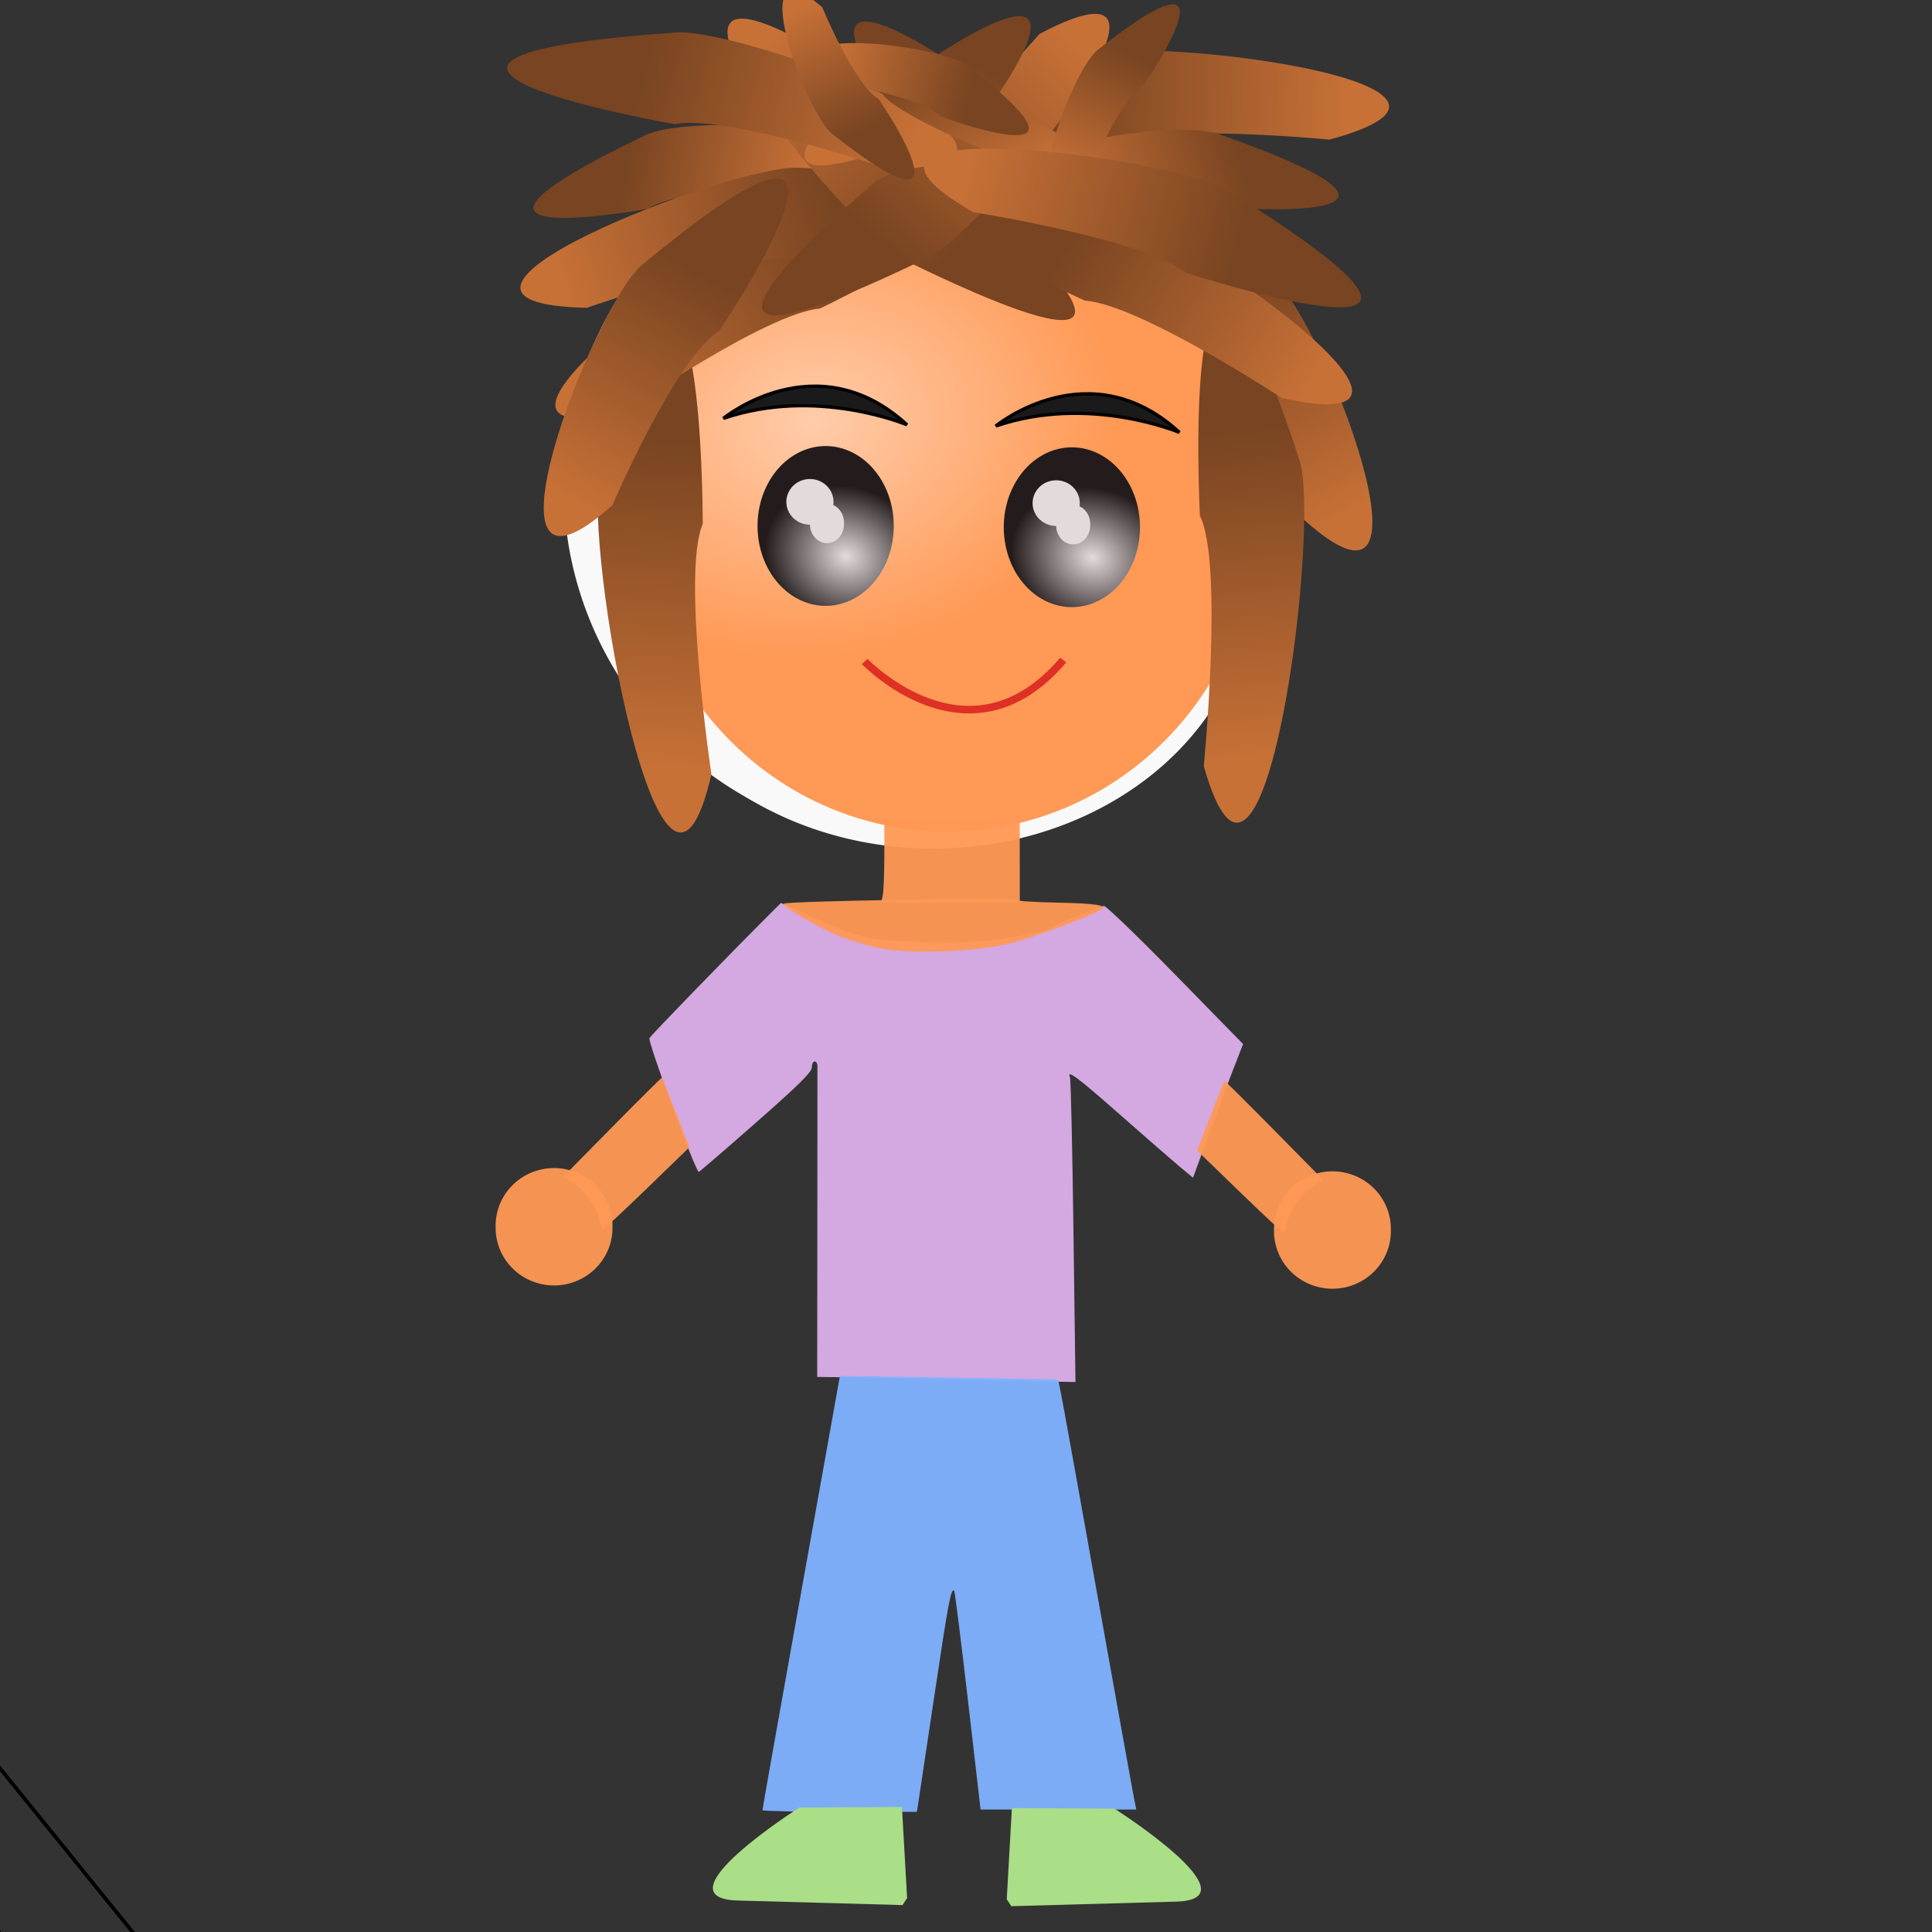 <?xml version="1.0" encoding="UTF-8"?>
<svg version="1.0" viewBox="0 0 531.5 531.5" xmlns="http://www.w3.org/2000/svg" xmlns:xlink="http://www.w3.org/1999/xlink">
<rect x="0" y="0" width="531.5" height="531.5" fill="#333333" stroke="none"/>
<defs>
<linearGradient id="a">
<stop stop-color="#784421" offset="0"/>
<stop stop-color="#c87137" offset="1"/>
</linearGradient>
<linearGradient id="v" x1="144.23" x2="155.77" y1="206.97" y2="297.12" gradientTransform="matrix(.091 .755 .87 -.127 95.022 -52.81)" gradientUnits="userSpaceOnUse" xlink:href="#a"/>
<linearGradient id="u" x1="144.23" x2="155.77" y1="206.97" y2="297.12" gradientTransform="matrix(-.661 .5 .518 .646 317.1 -124.5)" gradientUnits="userSpaceOnUse" xlink:href="#a"/>
<radialGradient id="c" cx="186.99" cy="194.28" r="85.458" gradientTransform="matrix(.12 .773 -.964 .149 354.22 22.277)" gradientUnits="userSpaceOnUse">
<stop stop-color="#fca" offset="0"/>
<stop stop-color="#f95" offset="1"/>
</radialGradient>
<linearGradient id="t" x1="412.01" x2="407.46" y1="257.45" y2="353.37" gradientTransform="matrix(-.866 -.091 -.033 .992 542.78 -94.461)" gradientUnits="userSpaceOnUse" xlink:href="#a"/>
<radialGradient id="b" cx="202.54" cy="234.15" r="19.5" gradientTransform="matrix(.381 -.931 1.083 .444 -129.7 346.02)" gradientUnits="userSpaceOnUse">
<stop stop-color="#e3dbdb" offset="0"/>
<stop stop-color="#241c1c" offset="1"/>
</radialGradient>
<linearGradient id="s" x1="144.23" x2="155.77" y1="206.97" y2="297.12" gradientTransform="matrix(-.038 .63 .59 -.174 50.261 -3.987)" gradientUnits="userSpaceOnUse" xlink:href="#a"/>
<linearGradient id="r" x1="412.01" x2="407.46" y1="257.45" y2="353.37" gradientTransform="matrix(.86 -.132 .081 .989 -39.273 -79.416)" gradientUnits="userSpaceOnUse" xlink:href="#a"/>
<linearGradient id="q" x1="144.23" x2="155.77" y1="206.97" y2="297.12" gradientTransform="matrix(.296 .701 -.818 .322 353.46 -95.951)" gradientUnits="userSpaceOnUse" xlink:href="#a"/>
<linearGradient id="p" x1="144.23" x2="155.77" y1="206.97" y2="297.12" gradientTransform="matrix(.1 .754 -.874 .093 392.46 -68.301)" gradientUnits="userSpaceOnUse" xlink:href="#a"/>
<linearGradient id="o" x1="144.23" x2="155.77" y1="206.97" y2="297.12" gradientTransform="matrix(.462 -.605 -.711 -.516 341.89 262.15)" gradientUnits="userSpaceOnUse" xlink:href="#a"/>
<linearGradient id="n" x1="144.23" x2="155.77" y1="206.97" y2="297.12" gradientTransform="matrix(-.279 .708 .826 .302 157.57 -94.846)" gradientUnits="userSpaceOnUse" xlink:href="#a"/>
<linearGradient id="m" x1="144.23" x2="155.77" y1="206.97" y2="297.12" gradientTransform="matrix(.107 .622 -.606 -.108 448.77 -17.538)" gradientUnits="userSpaceOnUse" xlink:href="#a"/>
<linearGradient id="l" x1="144.23" x2="155.77" y1="206.97" y2="297.12" gradientTransform="matrix(-.462 -.605 .711 -.516 154.89 260.79)" gradientUnits="userSpaceOnUse" xlink:href="#a"/>
<linearGradient id="k" x1="144.23" x2="155.77" y1="206.97" y2="297.12" gradientTransform="matrix(-.606 -.234 -.345 .318 422.42 -14.49)" gradientUnits="userSpaceOnUse" xlink:href="#a"/>
<linearGradient id="j" x1="144.23" x2="155.77" y1="206.97" y2="297.12" gradientTransform="matrix(-.089 .756 .875 .081 3.221 -104.17)" gradientUnits="userSpaceOnUse" xlink:href="#a"/>
<linearGradient id="i" x1="144.23" x2="155.77" y1="206.97" y2="297.12" gradientTransform="matrix(.606 -.234 .345 .318 87.502 -12.985)" gradientUnits="userSpaceOnUse" xlink:href="#a"/>
<linearGradient id="h" x1="144.23" x2="155.77" y1="206.97" y2="297.12" gradientTransform="matrix(.661 .5 -.518 .646 201.47 -128.59)" gradientUnits="userSpaceOnUse" xlink:href="#a"/>
<linearGradient id="g" x1="144.23" x2="155.77" y1="206.97" y2="297.12" gradientTransform="matrix(-.169 .445 -.394 -.201 368.33 5.298)" gradientUnits="userSpaceOnUse" xlink:href="#a"/>
<linearGradient id="f" x1="144.23" x2="155.77" y1="206.97" y2="297.12" gradientTransform="matrix(.398 -.261 -.281 -.341 235.49 144.39)" gradientUnits="userSpaceOnUse" xlink:href="#a"/>
<linearGradient id="e" x1="144.23" x2="155.77" y1="206.97" y2="297.12" gradientTransform="matrix(.398 .261 -.281 .341 308.55 -93.405)" gradientUnits="userSpaceOnUse" xlink:href="#a"/>
<linearGradient id="d" x1="144.23" x2="155.77" y1="206.97" y2="297.12" gradientTransform="matrix(-.284 .706 -.807 -.348 544.69 40.338)" gradientUnits="userSpaceOnUse" xlink:href="#a"/>
</defs>
<path d="m-106.73 355.53v0.01l34.614 51.92 146460 252820 4.4747e8 8.9833e8 1.0046e12 2.3813e12 1.6794e15 4.8042e15" fill="none" stroke="#000" stroke-width="1px"/>
<path d="m-99.52 368.51 5e-3 0.01 33.168 36.05 144400 178270 4.5649e8 6.4228e8 1.0692e12 1.7247e12 1.8877e15 3.5218e15" fill="none" stroke="#000" stroke-width="1px"/>
<path d="m-71.395 400.97-4e-3 -0.03-16.583-162.24-29725-763110 62931000-2.6223e9 5.8643e11 -6.7296e12 1.9858e15 -1.3152e16" fill="none" stroke="#000" stroke-width="1px"/>
<g transform="matrix(1.027 0 0 1.012 -3.687 .031)">
<g transform="matrix(.973 0 0 .956 7.94 .577)">
<path d="m294.98 15.009c17.88-5.691 122.82 8.339 66.53 24.057 0 0-47.43-4.797-60.91 1.384 0 0-105.45 6.329-5.62-25.441z" fill="url(#v)" fill-rule="evenodd"/>
<path d="m346.17 78.658c13.53 11.548 48.84 106.02 8.28 68.432 0 0-17.4-41.83-29.35-49.462 0 0-54.48-83.436 21.07-18.97z" fill="url(#u)" fill-rule="evenodd"/>
<path transform="translate(21.635 -104.57)" d="m318.75 267.19a87.982 77.525 0 1 1-175.96 0 87.982 77.525 0 1 1 175.96 0z" fill="#f9f9f9"/>
<path transform="translate(-36.779 -109.62)" d="m386.54 247.36a99.52 101.68 0 1 1-199.04 0 99.52 101.68 0 1 1 199.04 0z" fill="#f9f9f9"/>
<path transform="translate(30.289 -76.443)" d="m311.54 221.04a85.458 90.506 0 1 1-170.91 0 85.458 90.506 0 1 1 170.91 0z" fill="url(#c)"/>
<path d="m160.83 134.02c-5.07 19.29 16.98 146.89 30.55 85.5 0 0-8.27-57.2-2.38-71.16 0 0 0.17-122.03-28.17-14.34z" fill="url(#t)" fill-rule="evenodd"/>
<path d="m269.68 120.51s25.65-21.8 50.55 1.81c0 0-24.9-10.9-50.55-1.81z" fill="#1a1a1a" fill-rule="evenodd" stroke="#000" stroke-width=".937px"/>
<path transform="translate(27.404 -103.85)" d="m214.18 252.77a18.75 22.717 0 1 1-37.5 0 18.75 22.717 0 1 1 37.5 0z" fill="url(#b)"/>
<path transform="translate(36.058 -95.193)" d="m188.94 237.26a6.49 6.49 0 1 1-12.98 0 6.49 6.49 0 1 1 12.98 0z" fill="#e3dbdb"/>
<path transform="translate(33.173 -101.68)" d="m194.71 249.88a4.688 5.409 0 1 1-9.37 0 4.688 5.409 0 1 1 9.37 0z" fill="#e3dbdb"/>
<path d="m194.68 118.34s25.65-21.793 50.55 1.82c0 0-24.9-10.9-50.55-1.82z" fill="#1a1a1a" fill-rule="evenodd" stroke="#000" stroke-width=".937px"/>
<path transform="translate(95.193 -103.49)" d="m214.18 252.77a18.75 22.717 0 1 1-37.5 0 18.75 22.717 0 1 1 37.5 0z" fill="url(#b)"/>
<path transform="translate(103.85 -94.833)" d="m188.94 237.26a6.49 6.49 0 1 1-12.98 0 6.49 6.49 0 1 1 12.98 0z" fill="#e3dbdb"/>
<path transform="translate(100.96 -101.32)" d="m194.71 249.88a4.688 5.409 0 1 1-9.37 0 4.688 5.409 0 1 1 9.37 0z" fill="#e3dbdb"/>
<path d="m233.58 187.46s28.78 31.08 54.66-0.41" fill="none" opacity=".816" stroke="#d6181b" stroke-opacity=".99" stroke-width="2.151"/>
<path d="m173.43 37.704c12.54-6.188 79.96-2.496 40.78 15.13 0 0-30.68-0.365-40.37 5.893 0 0-70.4 13.522-0.41-21.023z" fill="url(#s)" fill-rule="evenodd"/>
<path d="m353.3 130.28c6 19.02-9.84 147.54-26.37 86.88 0 0 5.49-57.54-1.07-71.19 0 0-6.08-121.88 27.44-15.69z" fill="url(#r)" fill-rule="evenodd"/>
<path d="m213.57 62.202c-18.35 3.94-102.47 68.218-45.81 53.918 0 0 38.79-27.717 53.56-29.042 0 0 94.67-46.868-7.75-24.876z" fill="url(#q)" fill-rule="evenodd"/>
<path d="m215.62 47.06c-18.74-1.07-116.9 38.585-58.47 39.829 0 0 44.76-16.428 59.34-13.788 0 0 103.72-20.063-0.87-26.041z" fill="url(#p)" fill-rule="evenodd"/>
<path d="m245.97 74.049c-16.78-8.401-82.16-91.669-30.87-63.654 0 0 30.63 36.532 44.59 41.504 0 0 79.96 69.051-13.72 22.15z" fill="url(#o)" fill-rule="evenodd"/>
<path d="m301.34 59.796c18.44 3.484 104.12 65.664 47.12 52.764 0 0-39.46-26.745-54.25-27.704 0 0-95.81-44.51 7.13-25.06z" fill="url(#n)" fill-rule="evenodd"/>
<path d="m330.93 37.432c-13.14-4.774-79.75 6.304-38.87 19.519 0 0 30.45-3.733 40.77 1.423 0 0 71.47 5.705-1.9-20.942z" fill="url(#m)" fill-rule="evenodd"/>
<path d="m250.81 72.686c16.78-8.401 82.16-91.669 30.87-63.653 0-4e-4 -30.63 36.531-44.59 41.503 0 0-79.96 69.044 13.72 22.15z" fill="url(#l)" fill-rule="evenodd"/>
<path d="m271.22 24.851c-4.81 7.604-68.17 35.742-51.42 12.57 0 0 27.49-13.255 29.71-19.641 0 0 48.52-35.376 21.71 7.071z" fill="url(#k)" fill-rule="evenodd"/>
<path d="m181.73 8.599c18.72-1.344 117.45 36.875 59.04 38.971 0 0-44.98-15.773-59.53-12.92 0 0-104-18.547 0.49-26.051z" fill="url(#j)" fill-rule="evenodd"/>
<path d="m238.71 26.356c4.8 7.604 68.16 35.742 51.41 12.571 0 0-27.49-13.255-29.7-19.641 0 0-48.52-35.377-21.71 7.07z" fill="url(#i)" fill-rule="evenodd"/>
<path d="m172.4 74.574c-13.53 11.549-48.84 106.03-8.28 68.436 0 0 17.4-41.83 29.35-49.466 0 0 54.48-83.436-21.07-18.97z" fill="url(#h)" fill-rule="evenodd"/>
<path d="m261.57 17.896c-7.59-5.998-60.02-12.453-35.76 5.097 0 0 23.44 3.854 28.85 9.519 0 0 49.29 18.868 6.91-14.616z" fill="url(#g)" fill-rule="evenodd"/>
<path d="m224.66 37.444c-7.5-6.112-25.16-55.903-2.77-36.022 0 5e-4 8.84 22.053 15.54 26.101 0 0 29.1 44.038-12.77 9.921z" fill="url(#f)" fill-rule="evenodd"/>
<path d="m297.72 13.543c-7.5 6.111-25.16 55.903-2.77 36.021 0 0 8.84-22.052 15.54-26.1 0 0 29.1-44.038-12.77-9.921z" fill="url(#e)" fill-rule="evenodd"/>
<path d="m333.97 53.786c-15.79-10.148-120.76-23.908-70.5 5.916 0 0 47.05 7.711 58.45 17.184 0 0 100.17 33.554 12.05-23.1z" fill="url(#d)" fill-rule="evenodd"/>
</g>
<g transform="translate(-1.442 -5.769)" fill-rule="evenodd">
<g transform="translate(2.885 -2.163)">
<path d="m256.66 382.87c-10.39-0.26-22.66-0.51-27.25-0.56l-8.36-0.1 0.04-41.68c0.02-22.93 0.03-42.23 0.02-42.89s-0.35-1.2-0.76-1.2-0.74 0.74-0.74 1.65c0 1.25-3.64 4.89-14.89 14.92-8.19 7.31-15.11 13.36-15.39 13.46-0.75 0.26-13.69-35.32-13.22-36.35 0.32-0.72 20.9-22.24 32.42-33.92l2.81-2.84 8.77 4.05c4.82 2.23 10.76 4.55 13.21 5.15 5.95 1.48 25.52 2.04 34.15 0.98 8.22-1 16-2.71 16.98-3.73 0.41-0.42 3.41-1.8 6.67-3.06 3.26-1.25 6.28-2.42 6.72-2.59 0.43-0.17 9 8.21 19.04 18.62l18.26 18.94-2.82 7.34c-1.55 4.03-4.57 12.21-6.7 18.16l-3.89 10.84-3.45-2.9c-1.89-1.6-9.07-7.94-15.95-14.1-11.66-10.43-14.55-12.62-13.56-10.22 0.22 0.53 0.64 19.36 0.93 41.85l0.54 40.9-7.34-0.13c-4.04-0.08-15.84-0.34-26.24-0.59z" fill="#ddafe9" opacity=".95"/>
<path d="m238.59 251.48c0.24-0.98 0.44-5.98 0.44-11.09l0.01-9.31h36.26l0.02 22.18h-37.16l0.43-1.78z" fill="#f95" opacity=".95"/>
<path d="m237.31 265.57c-2.96-0.71-7.19-1.97-9.4-2.81-5.52-2.08-16.45-8.44-15.8-9.2 0.64-0.73 62.31-1.74 62.31-1.02 0 0.28 4.67 0.6 10.38 0.72 11 0.22 14.21 0.73 12.27 1.94-2.9 1.8-17.86 7.46-24 9.08-9.19 2.41-28.21 3.1-35.76 1.29z" fill="#f95" opacity=".95"/>
</g>
<path d="m209.27 497.81c-0.01-0.26 4.66-26.92 10.37-59.24l10.38-58.78 29.07 0.41c15.98 0.23 29.17 0.5 29.3 0.61 0.3 0.25 0.99 4.07 10.93 60.41 4.61 26.09 8.75 49.46 9.22 51.94l0.86 4.49h-41.7l-3.37-29.59c-1.86-16.27-3.52-29.73-3.7-29.9-0.84-0.82-1.56 3.06-5.32 28.64-2.22 15.09-4.18 28.35-4.36 29.46l-0.32 2.01h-20.67c-11.37 0-20.68-0.21-20.69-0.46z" fill="#80b3ff" opacity=".95"/>
<path d="m273.25 518.48 2.86-26.55" fill="#aade87"/>
<path d="m324.13 496.07-49.84 15.64" fill="#aade87"/>
<path d="m248.02 521.72-1.22 1.9-44.12-1.24c-21.74-0.62 16.49-25.28 16.49-25.28l27.47-0.15" fill="#aade87"/>
<path d="m245.17 519.36-2.07-26.62" fill="#aade87"/>
<path d="m165.81 337.85c-0.7-3.59-4.08-8.56-7.11-10.45l-2.82-1.75 13.18-13.57c7.25-7.46 13.24-13.5 13.32-13.41s1.76 4.38 3.73 9.55l3.59 9.39-11.33 11.14c-6.24 6.13-11.52 11.14-11.75 11.14s-0.59-0.92-0.81-2.04z" fill="#f95" opacity=".95"/>
<path transform="matrix(.886 0 0 .869 35.563 40.294)" d="m150.72 343.99a17.668 18.029 0 1 1-35.33 0 17.668 18.029 0 1 1 35.33 0z" fill="#f95" opacity=".95"/>
<path d="m349.59 338.74c0.7-3.59 4.08-8.56 7.11-10.45l2.82-1.75-13.18-13.57c-7.25-7.46-13.24-13.5-13.32-13.41s-1.76 4.38-3.73 9.55l-3.59 9.39 11.33 11.14c6.24 6.13 11.52 11.14 11.75 11.14s0.59-0.92 0.81-2.04z" fill="#f95" opacity=".95"/>
<path transform="matrix(-.886 0 0 .869 479.84 41.185)" d="m150.72 343.99a17.668 18.029 0 1 1-35.33 0 17.668 18.029 0 1 1 35.33 0z" fill="#f95" opacity=".95"/>
<path d="m274.71 522.02 1.22 1.9 44.12-1.24c21.74-0.62-16.49-25.28-16.49-25.28l-27.47-0.15" fill="#aade87"/>
</g>
</g>
</svg>
